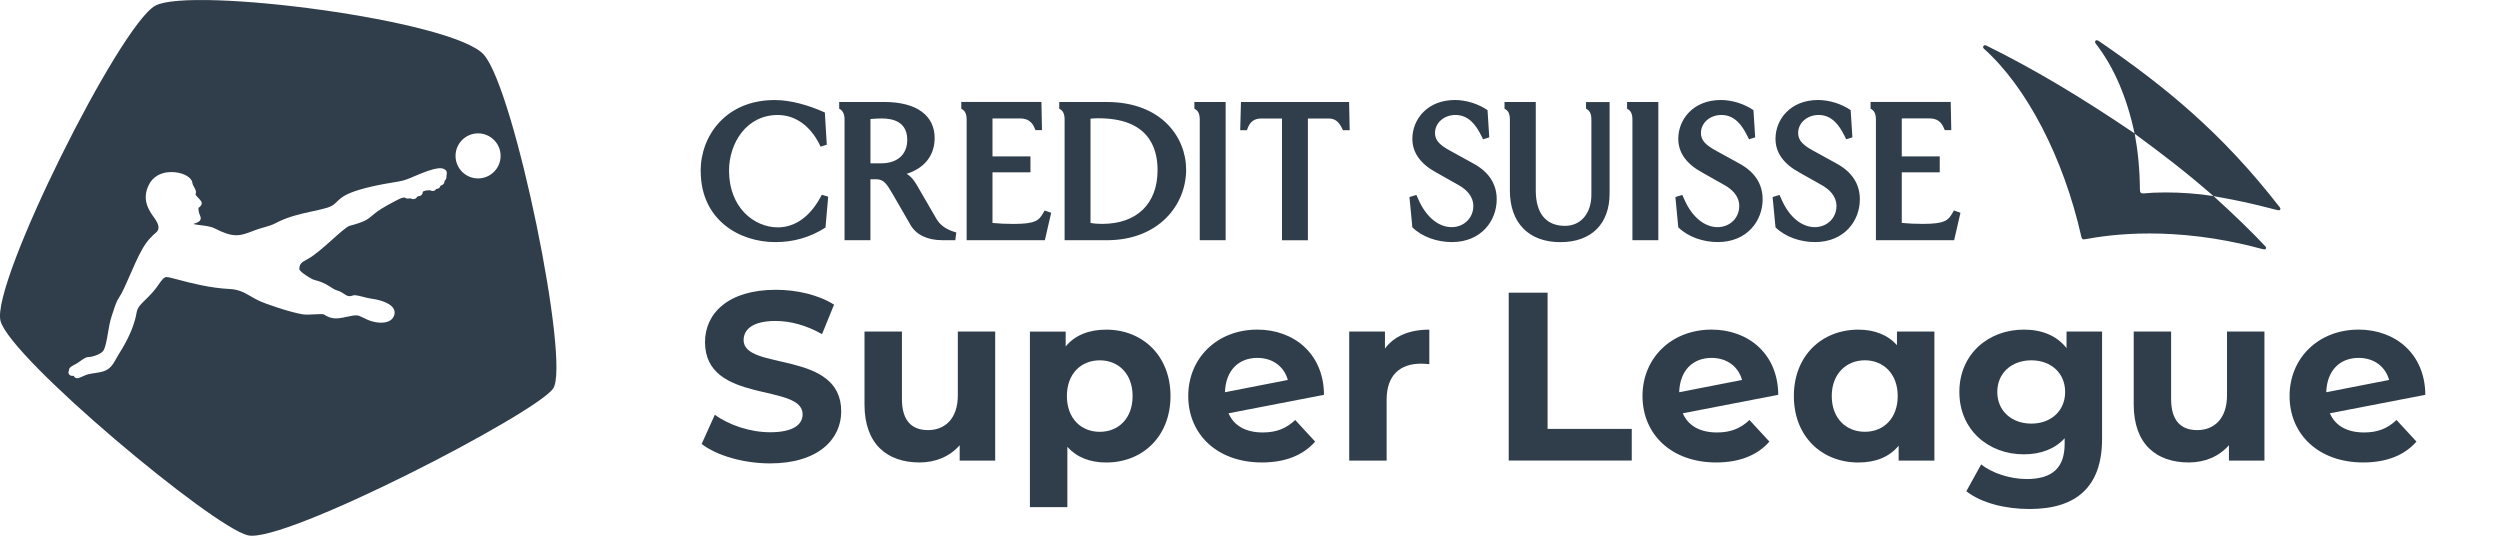 <svg xmlns="http://www.w3.org/2000/svg" viewBox="0 0 700 150">
  <defs>
    <style>
      .league-logo-color {
        fill: #2f3e4a;
        stroke-width: 0px;
      }
    </style>
  </defs>
  <path class="league-logo-color" d="m135.49,15.33C126.87,5.57,53.45-3.81,43.5,1.58,33.56,6.97-2.66,79.45.15,89.88c2.81,10.43,59.19,57.58,69.25,60.01,10.07,2.43,80.58-34.05,85.48-41.1,4.89-7.04-10.77-83.7-19.4-93.46Zm-10.46,33.61v.07c0,.45-.01.8-.15,1.11-.08.19-.19.3-.27.38-.09.1-.15.16-.18.44-.07.68-.67.9-.93.99-.06.02-.11.04-.15.06-.01.03-.02.05-.03.08-.09.22-.23.59-.64.74-.14.05-.28.06-.43.07-.04,0-.08,0-.1,0-.01.02-.03.04-.04.06-.12.16-.29.39-.58.48-.45.15-.85-.03-1.04-.11-.04-.02-.09-.03-.15-.05h-.03c-.72.03-1.61.09-1.93.47,0,.01-.01.05-.02.11-.03.2-.08.57-.44.84-.26.21-.59.24-.81.27-.04,0-.09.01-.13.02-.04.04-.09.1-.14.15l-.02.02c-.24.26-.47.51-.78.59-.45.12-.78-.04-.97-.14-.06-.03-.1-.05-.13-.05-.06,0-.15.01-.22.02h-.05c-.24.04-.5.08-.77.02-.23-.05-.41-.13-.56-.27-.17.03-.3.04-.44.04-.31.01-.63.02-4.25,2.02-2.58,1.42-3.62,2.3-4.45,3.01-1.26,1.07-2.01,1.71-6.33,2.86-.77.2-3,2.2-4.79,3.8l-.02.02c-2.35,2.1-5.01,4.48-6.99,5.52-1.69.89-2.24,1.3-2.26,2.81,0,.22.87,1.29,3.73,2.82.14.07.39.14.7.23l.07.02c.95.26,2.38.66,4.31,1.93.07.05.15.1.22.15l.05.03c.35.25.74.53,1.74.84.8.25,1.35.64,1.8.94.3.21.56.38.79.46.64.2.96.11,1.33,0,.28-.08.59-.18.98-.14.65.07,1.31.24,2,.42l.09.02c.75.2,1.53.41,2.38.52.78.1,4.76.71,6.07,2.6.4.57.52,1.2.36,1.87-.19.77-.67,1.38-1.41,1.77-1.35.71-3.61.64-5.75-.19-.42-.16-.92-.4-1.36-.62-.65-.31-1.38-.66-1.73-.72-.88-.12-1.91.11-3.01.36h-.05c-1.58.36-3.21.72-4.79.18-.6-.21-1.01-.45-1.34-.65-.17-.1-.28-.17-.4-.22-.23-.11-1.6-.03-2.34,0h-.03c-1.13.07-2.54.15-3.5,0-3.42-.56-10.25-2.84-12.44-3.91-.77-.37-1.44-.76-2.09-1.14-1.77-1.03-3.3-1.91-5.93-2.04-5.53-.27-10.78-1.66-14.26-2.58-1.57-.42-2.92-.77-3.4-.77-.73.03-1.37.94-2.18,2.09-.5.71-1.06,1.51-1.77,2.29-.74.81-1.43,1.48-1.93,1.97-1.4,1.36-2.24,2.19-2.48,3.63-.83,4.99-3.75,9.66-5.16,11.91-.17.27-.33.57-.51.89l-.02.03c-.5.91-1.06,1.93-1.86,2.63-1.15,1.02-2.68,1.25-4.16,1.46-.57.09-1.15.17-1.7.3-.72.17-1.35.46-1.85.69-.51.23-.98.44-1.4.44-.36,0-.65-.16-.84-.47-.04-.07-.08-.14-.1-.21-.48.09-.85.01-1.15-.23-.13-.11-.54-.53-.2-1.23.02-.23.06-.6.4-.92.3-.28.71-.49,1.15-.71.27-.14.54-.27.76-.42.25-.17.48-.33.71-.49l.12-.08c.91-.65,1.64-1.16,2.33-1.17,1.16,0,3.49-.8,4.17-1.78.57-.82.94-2.92,1.29-4.95.28-1.66.58-3.37,1.03-4.68.12-.34.23-.71.35-1.06l.04-.13c.48-1.49.97-3.04,1.72-4.11.83-1.19,1.84-3.52,2.91-5.98l.02-.04c1.06-2.44,2.26-5.21,3.54-7.48,1.35-2.38,2.63-3.59,3.84-4.63,1.07-.93.94-2.12-.46-4.11l-.15-.2c-1.33-1.87-3.55-5.01-1.29-9.25,1.76-3.3,5.57-3.77,8.3-3.17,2.25.5,3.75,1.67,3.82,2.98.01.2.26.64.42.94.22.39.43.76.51,1.12.08.35.01.62-.03.82-.03.13-.04.19-.03.21.08.24.35.53.67.86.29.3.58.61.86,1,.18.25.23.55.16.84-.12.46-.55.81-.9,1.04,0,.47.05,1.35.49,2.25.18.38.21.73.07,1.06-.24.59-.88.8-1.44.99-.28.09-.44.16-.53.2.24.13,1.5.28,2.04.35,1.35.17,2.88.36,3.89.88,5.4,2.76,7.05,2.14,10.68.77l.99-.37c.7-.26,1.46-.47,2.13-.67h.04c1.14-.34,2.22-.64,3.04-1.08,3.6-1.93,7.26-2.71,10.48-3.41,1.49-.32,2.88-.62,4.16-1.01,1.49-.45,2.01-.97,2.67-1.63,1.6-1.58,3.58-3.55,17.55-5.76,1.42-.22,2.78-.81,4.36-1.49l.19-.08c.45-.19.85-.37,1.29-.54,2.82-1.16,4.76-1.66,5.93-1.55h.05c.19.04.82.17,1.19.55.19.19.28.42.27.68,0,.21-.01.38-.01.54Zm8.83,1.02c-3.48,0-6.31-2.83-6.31-6.31s2.83-6.31,6.31-6.31,6.31,2.83,6.31,6.31-2.83,6.31-6.31,6.31Z"/>
  <g>
    <g>
      <path class="league-logo-color" d="m196.46,124.32l3.69-8.19c3.96,2.89,9.87,4.9,15.51,4.9,6.45,0,9.07-2.15,9.07-5.04,0-8.8-27.33-2.75-27.33-20.21,0-7.99,6.45-14.64,19.81-14.64,5.91,0,11.95,1.41,16.32,4.16l-3.36,8.26c-4.37-2.48-8.86-3.69-13.03-3.69-6.45,0-8.93,2.42-8.93,5.37,0,8.66,27.33,2.69,27.33,19.94,0,7.86-6.51,14.57-19.94,14.57-7.45,0-14.97-2.21-19.14-5.44Z"/>
      <path class="league-logo-color" d="m278.65,92.83v36.13h-9.94v-4.3c-2.75,3.16-6.78,4.83-11.21,4.83-9.07,0-15.44-5.1-15.44-16.25v-20.41h10.48v18.87c0,6.04,2.69,8.73,7.32,8.73s8.33-3.09,8.33-9.74v-17.86h10.48Z"/>
      <path class="league-logo-color" d="m327.74,110.9c0,11.35-7.86,18.6-18,18.6-4.5,0-8.19-1.41-10.88-4.37v16.86h-10.48v-49.15h10.01v4.16c2.62-3.16,6.51-4.7,11.35-4.7,10.14,0,18,7.25,18,18.6Zm-10.61,0c0-6.24-3.96-10.01-9.2-10.01s-9.2,3.76-9.2,10.01,3.96,10.01,9.2,10.01,9.2-3.76,9.2-10.01Z"/>
      <path class="league-logo-color" d="m362.67,117.61l5.57,6.04c-3.36,3.83-8.39,5.84-14.91,5.84-12.49,0-20.62-7.86-20.62-18.6s8.19-18.6,19.34-18.6c10.21,0,18.6,6.71,18.67,18.26l-26.73,5.17c1.54,3.56,4.9,5.37,9.6,5.37,3.83,0,6.58-1.14,9.07-3.49Zm-19.67-7.79l17.59-3.43c-1.01-3.69-4.16-6.18-8.53-6.18-5.24,0-8.86,3.49-9.07,9.6Z"/>
      <path class="league-logo-color" d="m400.21,92.29v9.67c-.87-.07-1.54-.13-2.35-.13-5.78,0-9.6,3.16-9.6,10.07v17.06h-10.48v-36.13h10.01v4.77c2.55-3.49,6.85-5.3,12.42-5.3Z"/>
      <path class="league-logo-color" d="m422.44,81.95h10.88v38.14h23.57v8.86h-34.45v-47Z"/>
      <path class="league-logo-color" d="m489.86,117.61l5.57,6.04c-3.36,3.83-8.39,5.84-14.91,5.84-12.49,0-20.62-7.86-20.62-18.6s8.19-18.6,19.34-18.6c10.21,0,18.6,6.71,18.67,18.26l-26.73,5.17c1.54,3.56,4.9,5.37,9.6,5.37,3.83,0,6.58-1.14,9.07-3.49Zm-19.68-7.79l17.59-3.43c-1.01-3.69-4.16-6.18-8.53-6.18-5.24,0-8.86,3.49-9.07,9.6Z"/>
      <path class="league-logo-color" d="m541.63,92.83v36.13h-10.01v-4.16c-2.62,3.16-6.45,4.7-11.28,4.7-10.21,0-18.06-7.25-18.06-18.6s7.86-18.6,18.06-18.6c4.43,0,8.19,1.41,10.81,4.36v-3.83h10.47Zm-10.27,18.06c0-6.24-4.03-10.01-9.2-10.01s-9.27,3.76-9.27,10.01,4.03,10.01,9.27,10.01,9.2-3.76,9.2-10.01Z"/>
      <path class="league-logo-color" d="m588.58,92.83v30.08c0,13.43-7.25,19.61-20.28,19.61-6.85,0-13.5-1.68-17.73-4.97l4.16-7.52c3.09,2.48,8.13,4.1,12.76,4.1,7.39,0,10.61-3.36,10.61-9.87v-1.55c-2.75,3.02-6.71,4.5-11.42,4.5-10,0-18.06-6.92-18.06-17.46s8.06-17.46,18.06-17.46c5.04,0,9.2,1.68,11.95,5.17v-4.63h9.94Zm-10.34,16.92c0-5.3-3.96-8.86-9.47-8.86s-9.53,3.56-9.53,8.86,4.03,8.86,9.53,8.86,9.47-3.56,9.47-8.86Z"/>
      <path class="league-logo-color" d="m634.04,92.83v36.13h-9.94v-4.3c-2.75,3.16-6.78,4.83-11.22,4.83-9.07,0-15.44-5.1-15.44-16.25v-20.41h10.47v18.87c0,6.04,2.69,8.73,7.32,8.73s8.33-3.09,8.33-9.74v-17.86h10.48Z"/>
      <path class="league-logo-color" d="m671.04,117.61l5.57,6.04c-3.36,3.83-8.39,5.84-14.91,5.84-12.49,0-20.62-7.86-20.62-18.6s8.19-18.6,19.34-18.6c10.21,0,18.6,6.71,18.67,18.26l-26.73,5.17c1.55,3.56,4.9,5.37,9.6,5.37,3.83,0,6.58-1.14,9.07-3.49Zm-19.68-7.79l17.59-3.43c-1.01-3.69-4.16-6.18-8.53-6.18-5.24,0-8.86,3.49-9.07,9.6Z"/>
    </g>
    <path class="league-logo-color" d="m395.46,38.86c0,3.86,2.25,7.03,6.71,9.45l6.28,3.54c1.88,1.07,4.08,2.9,4.08,5.85,0,3.33-2.63,5.9-6.07,5.9-3.7,0-7.19-2.9-9.29-7.73l-.59-1.29-1.93.59.81,8.48c2.79,2.74,7.03,4.13,11.06,4.13,8.27,0,12.56-6.01,12.56-11.97,0-4.29-2.2-7.68-6.55-10.04l-6.44-3.54c-2.74-1.5-4.29-2.79-4.29-4.99,0-2.84,2.52-5.05,5.74-5.05,3.81,0,5.85,3.06,7.19,5.74l.54,1.07,1.72-.54-.48-7.62c-2.52-1.72-5.9-2.84-9.13-2.84-7.78,0-11.92,5.48-11.92,10.84Zm-199.26,9.02c0,13.69,10.79,19.91,20.88,19.91,5.05,0,9.72-1.29,14.06-4.08l.75-8.64-1.77-.54-.54.97c-2.9,5.21-7.03,8.16-11.76,8.16-6.71,0-13.69-5.58-13.69-15.89,0-7.57,4.78-15.57,13.63-15.57,4.88,0,9.02,2.95,11.65,8.11l.32.75,1.77-.54-.54-9.02c-4.51-2.04-9.55-3.49-14.06-3.49-13.63,0-20.72,9.98-20.72,19.86Zm259.38-19.32v1.88c1.13.54,1.5,1.56,1.5,3.06v33.76h7.25V28.56h-8.75Zm-11.49,0v1.88c1.13.54,1.5,1.56,1.5,3.06v21.04c0,5.21-2.95,8.7-7.41,8.7-5.26,0-8.16-3.49-8.16-9.88v-24.8h-8.75v1.88c1.13.54,1.5,1.56,1.5,3.06v19.86c0,9.07,5.31,14.44,14.12,14.44s13.8-5.21,13.8-13.63v-25.6h-6.6Zm-96.62,0l-.21,7.89h1.88l.16-.43c.7-1.93,1.88-2.84,3.86-2.84h5.8v34.09h7.25v-34.09h5.69c1.77,0,2.84.64,3.92,2.84l.21.43h1.88l-.16-7.89h-30.28Zm-13.04,0v1.88c1.13.54,1.5,1.56,1.5,3.06v33.76h7.25V28.56h-8.75Zm-37.84,0v1.88c1.13.54,1.5,1.56,1.5,3.06v33.76h11.81c14.6,0,22.22-9.93,22.22-19.75,0-9.13-6.98-18.95-22.22-18.95h-13.31Zm11,4.56c13.69,0,16.53,7.89,16.53,14.49,0,9.45-5.8,15.08-15.51,15.08-1.07,0-2.04-.05-3.27-.27v-29.2c.7-.05,1.5-.11,2.25-.11Zm-38.43-4.56v1.88c1.07.54,1.5,1.5,1.5,3.06v33.76h21.9l1.77-7.68-1.83-.64-.43.75c-1.18,2.04-2.15,3.01-8.32,3.01-2.2,0-4.13-.11-5.85-.27v-14.17h10.63v-4.46h-10.63v-10.63h7.84c1.83,0,3.17.81,3.92,2.63l.27.64h1.83l-.16-7.89h-22.44Zm-32.69,38.7h7.25v-17.07h1.5c2.2,0,2.95,1.07,4.88,4.4l4.83,8.37c1.56,2.74,4.72,4.29,8.86,4.29h3.7l.27-2.15c-2.79-.81-4.51-1.99-5.58-3.86l-5.42-9.34c-.7-1.18-1.45-2.36-2.9-3.22,5.96-1.93,7.84-6.12,7.84-10.04,0-6.23-4.94-10.09-14.12-10.09h-12.61v1.88c1.07.54,1.5,1.56,1.5,3.06v33.76Zm10.47-34.09c3.22,0,7.09,1.02,7.09,5.96,0,4.13-2.74,6.6-7.35,6.6h-2.95v-12.4c1.18-.11,2.36-.16,3.22-.16Zm222.98,5.69c0,3.86,2.25,7.03,6.71,9.45l6.28,3.54c1.88,1.07,4.08,2.9,4.08,5.85,0,3.33-2.63,5.9-6.07,5.9-3.7,0-7.19-2.9-9.29-7.73l-.59-1.29-1.93.59.81,8.48c2.79,2.74,7.03,4.13,11.06,4.13,8.27,0,12.56-6.01,12.56-11.97,0-4.29-2.2-7.68-6.55-10.04l-6.44-3.54c-2.74-1.5-4.29-2.79-4.29-4.99,0-2.84,2.52-5.05,5.74-5.05,3.81,0,5.85,3.06,7.19,5.74l.54,1.07,1.72-.54-.48-7.62c-2.52-1.72-5.9-2.84-9.13-2.84-7.78,0-11.92,5.48-11.92,10.84Zm27.22,0c0,3.86,2.25,7.03,6.71,9.45l6.28,3.54c1.88,1.07,4.08,2.9,4.08,5.85,0,3.33-2.63,5.9-6.07,5.9-3.7,0-7.19-2.9-9.29-7.73l-.59-1.29-1.93.59.81,8.48c2.79,2.74,7.03,4.13,11.06,4.13,8.27,0,12.56-6.01,12.56-11.97,0-4.29-2.2-7.68-6.55-10.04l-6.44-3.54c-2.74-1.5-4.29-2.79-4.29-4.99,0-2.84,2.52-5.05,5.74-5.05,3.81,0,5.85,3.06,7.19,5.74l.54,1.07,1.72-.54-.48-7.62c-2.52-1.72-5.9-2.84-9.13-2.84-7.78,0-11.92,5.48-11.92,10.84Zm26.62-10.31v1.88c1.07.54,1.5,1.5,1.5,3.06v33.76h21.9l1.77-7.68-1.83-.64-.43.75c-1.18,2.04-2.15,3.01-8.32,3.01-2.2,0-4.13-.11-5.85-.27v-14.17h10.63v-4.46h-10.63v-10.63h7.84c1.83,0,3.17.81,3.92,2.63l.27.64h1.83l-.16-7.89h-22.44Zm108.81,40.96c1.07.27,1.34.32,1.5.32.27,0,.43-.21.43-.43,0-.11-.05-.27-.16-.38-3.7-3.97-8.91-9.02-14.55-14.12-4.4-.7-9.13-1.02-13.47-1.02-2.36,0-4.56.11-6.07.27-.81.05-1.07-.21-1.07-1.07-.05-5.64-.54-10.63-1.45-15.62,7.52,5.53,14.06,10.47,22.06,17.45,7.57,1.34,11,2.15,16.8,3.65,1.07.27,1.34.32,1.5.32.27,0,.43-.21.43-.43,0-.11-.05-.27-.16-.38-16.21-20.88-31.99-33.76-50.62-46.54-.32-.21-.54-.27-.64-.27-.27,0-.48.21-.48.48,0,.16.05.27.16.43,5.1,6.55,8.75,15.03,10.9,25.18-15.14-10.25-28.29-18.09-41.49-24.59-.11-.05-.27-.11-.38-.11-.32,0-.54.27-.54.54,0,.11.05.27.21.43,12.08,10.79,22.33,30.65,27.27,52.55.16.7.32.97,1.07.81,3.49-.64,9.66-1.61,17.98-1.61s19,.97,30.76,4.13Z"/>
  </g>
</svg>
